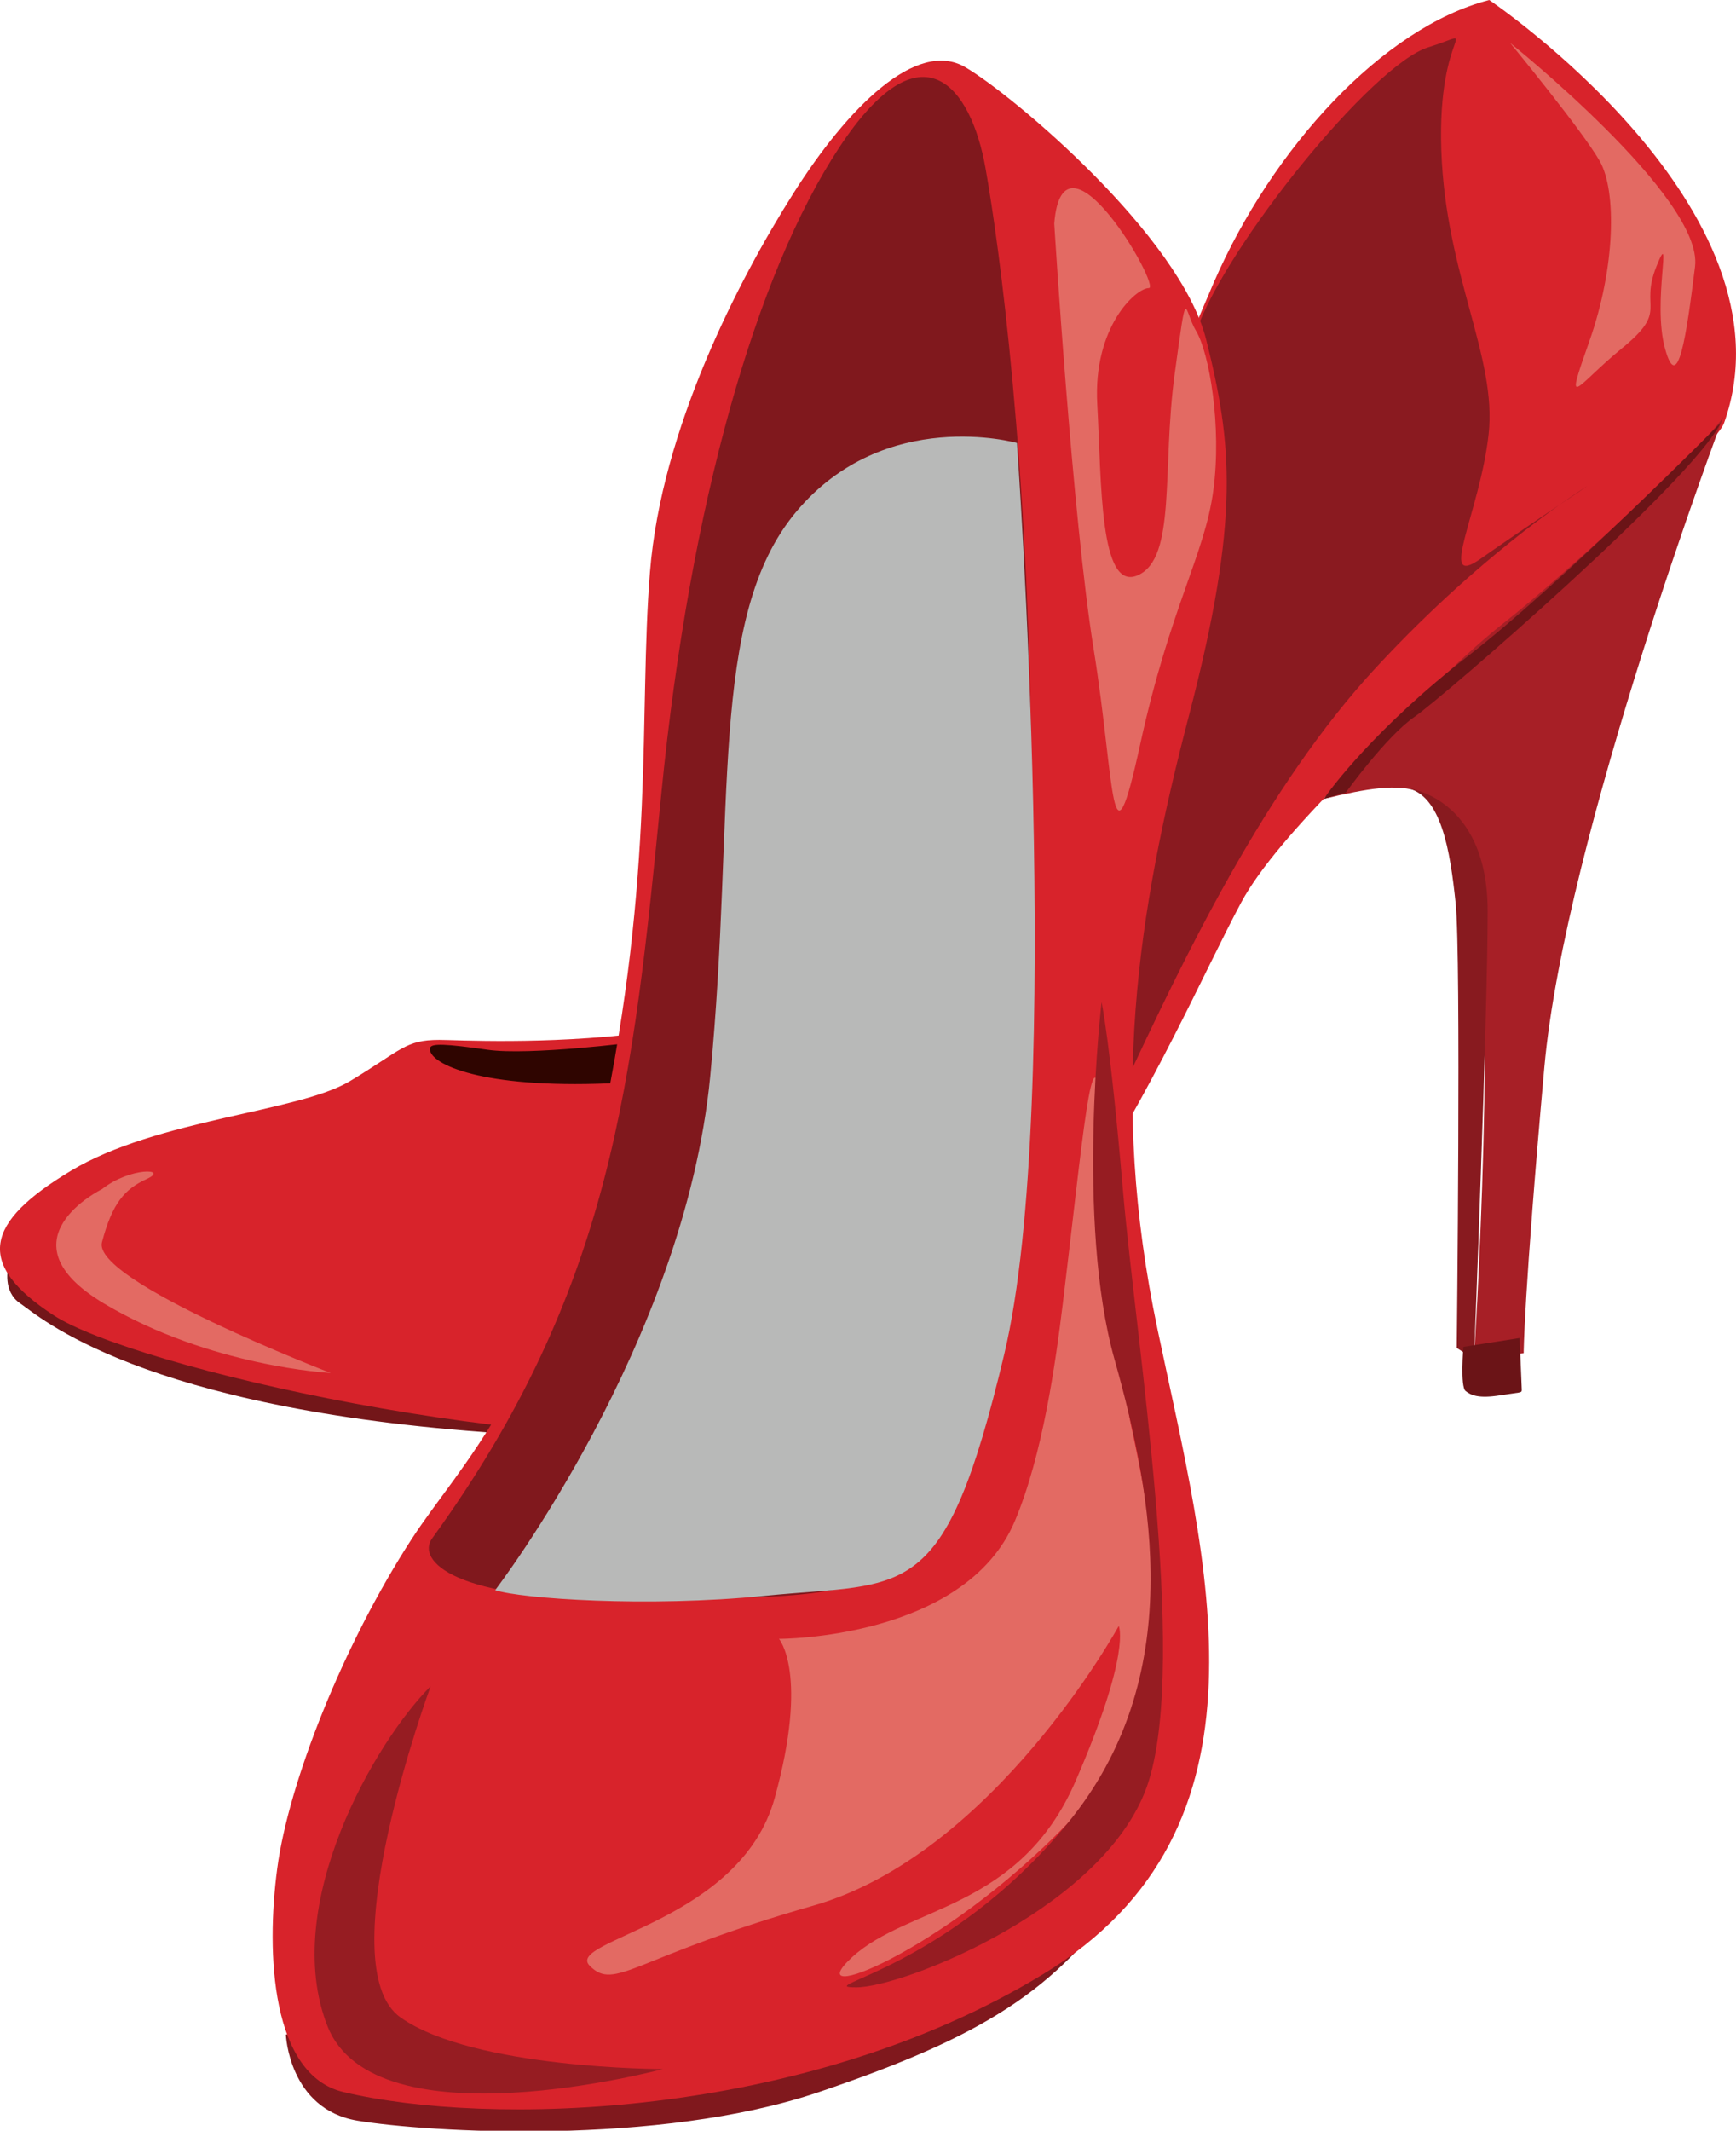<?xml version="1.0" encoding="UTF-8"?>
<svg width="545.48" height="669.33" version="1.1" viewBox="0 0 545.48 669.33" xmlns="http://www.w3.org/2000/svg">
 <defs>
  <clipPath id="Clip_1">
   <path d="m0 2.457h545.48v669.33h-545.48z"/>
  </clipPath>
  <clipPath id="Clip_2">
   <path d="m0 2.457h545.48v669.33h-545.48z"/>
  </clipPath>
 </defs>
 <g transform="translate(0,-2.457)">
  <g clip-path="url(#Clip_1)">
   <path d="m2.587 400.55s-1.897 7.581 3.794 11.368c5.687 3.797 37.425 33.166 150.67 40.75 113.23 7.581 13.265-12.796 13.265-12.796l-167.73-39.322" fill="#731619"/>
   <path d="m541.74 135.32c-4.851 13.716-128.96 108.35-151.68 150.53-22.715 42.186-68.142 157.92-144.94 166.58-76.789 8.649-203.34-20.555-228.23-36.781-24.867-16.223-21.633-29.204 5.418-45.427 27.038-16.229 71.383-18.396 87.612-28.125 16.226-9.731 17.315-12.975 28.116-12.975 10.822 0 110.33 6.485 146.03-36.782 35.686-43.267 78.96-159 97.342-201.18 18.389-42.189 53.011-80.045 86.534-88.7 0 0 97.591 65.803 73.794 132.87" fill="#d8232b"/>
  </g>
  <path d="m135.11 331.7c-0.735 4.484 14.133 12.271 52.549 11.207 38.402-1.071 28.812-4.007 28.812-4.007l-16.814-9.062s-33.327 4.267-46.414 2.394c-13.058-1.869-17.86-2.128-18.133-0.532" fill="#2f0500"/>
  <path d="m541.56 133.22s-49.819 132.08-56.305 204.54c-6.489 72.482-6.489 89.785-6.489 89.785l-15.62 1.814s8.046-126.21-0.602-154.33c-8.652-28.115-19.481-28.115-46.512-21.63 0 0 35.473-38.787 56.259-55.062 20.783-16.285 66.434-59.027 69.269-65.117" fill="#a71f26"/>
  <path d="m441.81 249.95s25.637 2.422 25.637 38.794c0 32.97-4.301 140.62-4.301 140.62l-5.408-3.469s1.39-122.96-0.339-139.58c-1.733-16.628-4.508-34.289-15.589-36.368" fill="#881a1f"/>
  <path d="m474.5 15.939s60.806 48.643 58.107 70.266c-2.695 21.62-5.4 40.537-9.453 25.669-4.05-14.857 2.705-39.189-2.702-25.669-5.401 13.513 4.06 13.513-10.815 25.669-14.861 12.166-18.312 20.646-10.206-2.321 8.116-22.977 8.627-47.088 3.206-56.546-5.408-9.464-28.137-37.068-28.137-37.068" fill="#e36a63"/>
  <g clip-path="url(#Clip_2)">
   <path d="m352.88 344.31s2.696-75.674 10.815-116.21c8.106-40.544 2.702-94.602 12.156-121.62 9.467-27.023 55.412-83.779 72.985-89.19 17.556-5.401 2.695-6.752 4.05 32.434 1.351 39.19 17.573 64.866 14.854 89.187-2.695 24.325-16.209 48.647-2.695 39.194 13.506-9.461 33.782-22.981 33.782-22.981s-31.087 18.921-66.217 56.766c-35.14 37.831-60.809 91.889-79.73 132.42" fill="#8a1a20"/>
   <path d="m89.824 641.6s0.903 23.428 22.526 27.034c21.619 3.597 94.58 8.116 145.04-9.016 50.443-17.119 74.774-31.535 96.397-63.963 21.623-32.431-263.97 45.945-263.97 45.945" fill="#80181d"/>
  </g>
  <path d="m459.82 425.55s-1.047 12.463 0.689 13.86c1.729 1.375 4.159 2.404 10.735 1.375 6.587-1.039 6.923-0.692 6.923-1.732s-0.69-16.275-0.69-16.275l-17.657 2.772" fill="#6b1417"/>
  <path d="m129.46 485.75c15.141-23.345 42.346-47.757 59.465-128.83 17.111-81.084 11.7-129.74 15.305-174.78 3.605-45.045 27.93-91.889 45.049-118.92 17.118-27.027 38.738-48.643 54.054-39.637 15.316 9.009 67.578 53.151 75.67 85.582 8.113 32.434 10.808 55.86-5.401 118.02-16.222 62.16-25.224 119.82-9.905 192.79 15.306 72.961 39.634 156.76-36.032 202.69-75.677 45.962-174.91 47.733-219.83 36.946-22.512-5.393-24.322-43.246-20.717-70.259 3.609-27.03 20.717-70.287 42.34-103.61" fill="#d8232b"/>
  <path d="m135.76 485.75c-4.872 6.717 6.307 19.81 62.163 18.904 55.853-0.903 84.68 3.619 103.61-33.32 18.914-36.946 23.418-136.04 22.509-229.73-0.897-93.692-9.906-161.26-14.41-186.49-4.504-25.218-19.817-45.945-45.944-6.307-26.124 39.644-46.848 111.72-55.861 202.7-9.005 90.993-15.305 155.86-72.068 234.24" fill="#80181d"/>
  <path d="m155.59 501.97s59.448-77.48 67.557-161.26c8.12-83.79-0.896-144.14 27.024-177.48 27.937-33.341 69.37-21.623 69.37-21.623s14.927 206.99-3.994 286.27c-18.917 79.282-30.226 71.383-75.281 75.88-36.855 3.693-76.573 0.903-84.676-1.788" fill="#b8b9b8"/>
  <path d="m244.77 517.28s58.387 0.15 74.098-36.995c8.806-20.818 12.828-49.886 15.089-68.415 6.125-49.913 9.46-90.545 12.169-60.805 2.706 29.729 4.053 74.319 9.447 99.995 5.4 25.676 18.928 83.776-20.262 124.32-39.179 40.544-85.141 58.103-67.571 41.891 17.581-16.205 52.71-14.85 70.262-55.401 17.571-40.534 13.528-48.654 13.528-48.654s-39.196 71.628-95.949 87.85c-56.756 16.205-62.167 27.017-70.273 18.914-8.099-8.12 47.303-13.513 58.114-52.71 10.812-39.179 1.348-49.99 1.348-49.99" fill="#e36a63"/>
  <path d="m331.26 72.685s5.663 92.057 12.421 133.94c6.748 41.891 5.156 72.821 14.602 29.574 9.468-43.242 20.275-59.464 22.97-79.729 2.72-20.269-1.347-43.246-5.4-50.002-4.049-6.755-2.695-16.212-6.755 13.51-4.053 29.733 0.623 57.775-11.547 63.175-12.152 5.412-11.42-29.389-12.774-53.718-1.355-24.321 12.159-36.48 16.201-36.48 4.067 0-27.016-54.054-29.718-20.275" fill="#e36a63"/>
  <path d="m135.32 532.15s-32.435 87.832-9.468 104.05c22.971 16.212 82.443 16.212 82.443 16.212s-90.542 24.315-105.41-13.517c-14.864-37.828 14.868-89.183 32.435-106.75" fill="#961c22"/>
  <path d="m346.13 317.28s-8.124 68.915 4.053 112.16c12.166 43.246 22.974 99.999-14.868 145.94-37.831 45.944-81.077 51.355-66.22 51.355 14.858 0 79.741-25.669 91.882-64.866 12.18-39.189-4.042-137.83-8.096-185.12-4.045-47.306-6.751-59.465-6.751-59.465" fill="#961c22"/>
  <path d="m422.89 251.41s12.722-17.692 21.567-23.771c8.848-6.084 87.342-74.078 96.176-92.313 0 0-49.738 50.298-79.037 72.968-29.298 22.659-44.152 42.675-45.563 45.108l6.857-1.992" fill="#6b1417"/>
  <path d="m32.042 376s-32.725 16.036 0.644 35.934c33.366 19.898 71.229 21.819 71.229 21.819s-75.086-28.875-71.873-41.072c3.213-12.188 7.053-16.681 14.109-19.895 7.07-3.205-5.124-3.853-14.109 3.214" fill="#e36a63"/>
 </g>
</svg>
